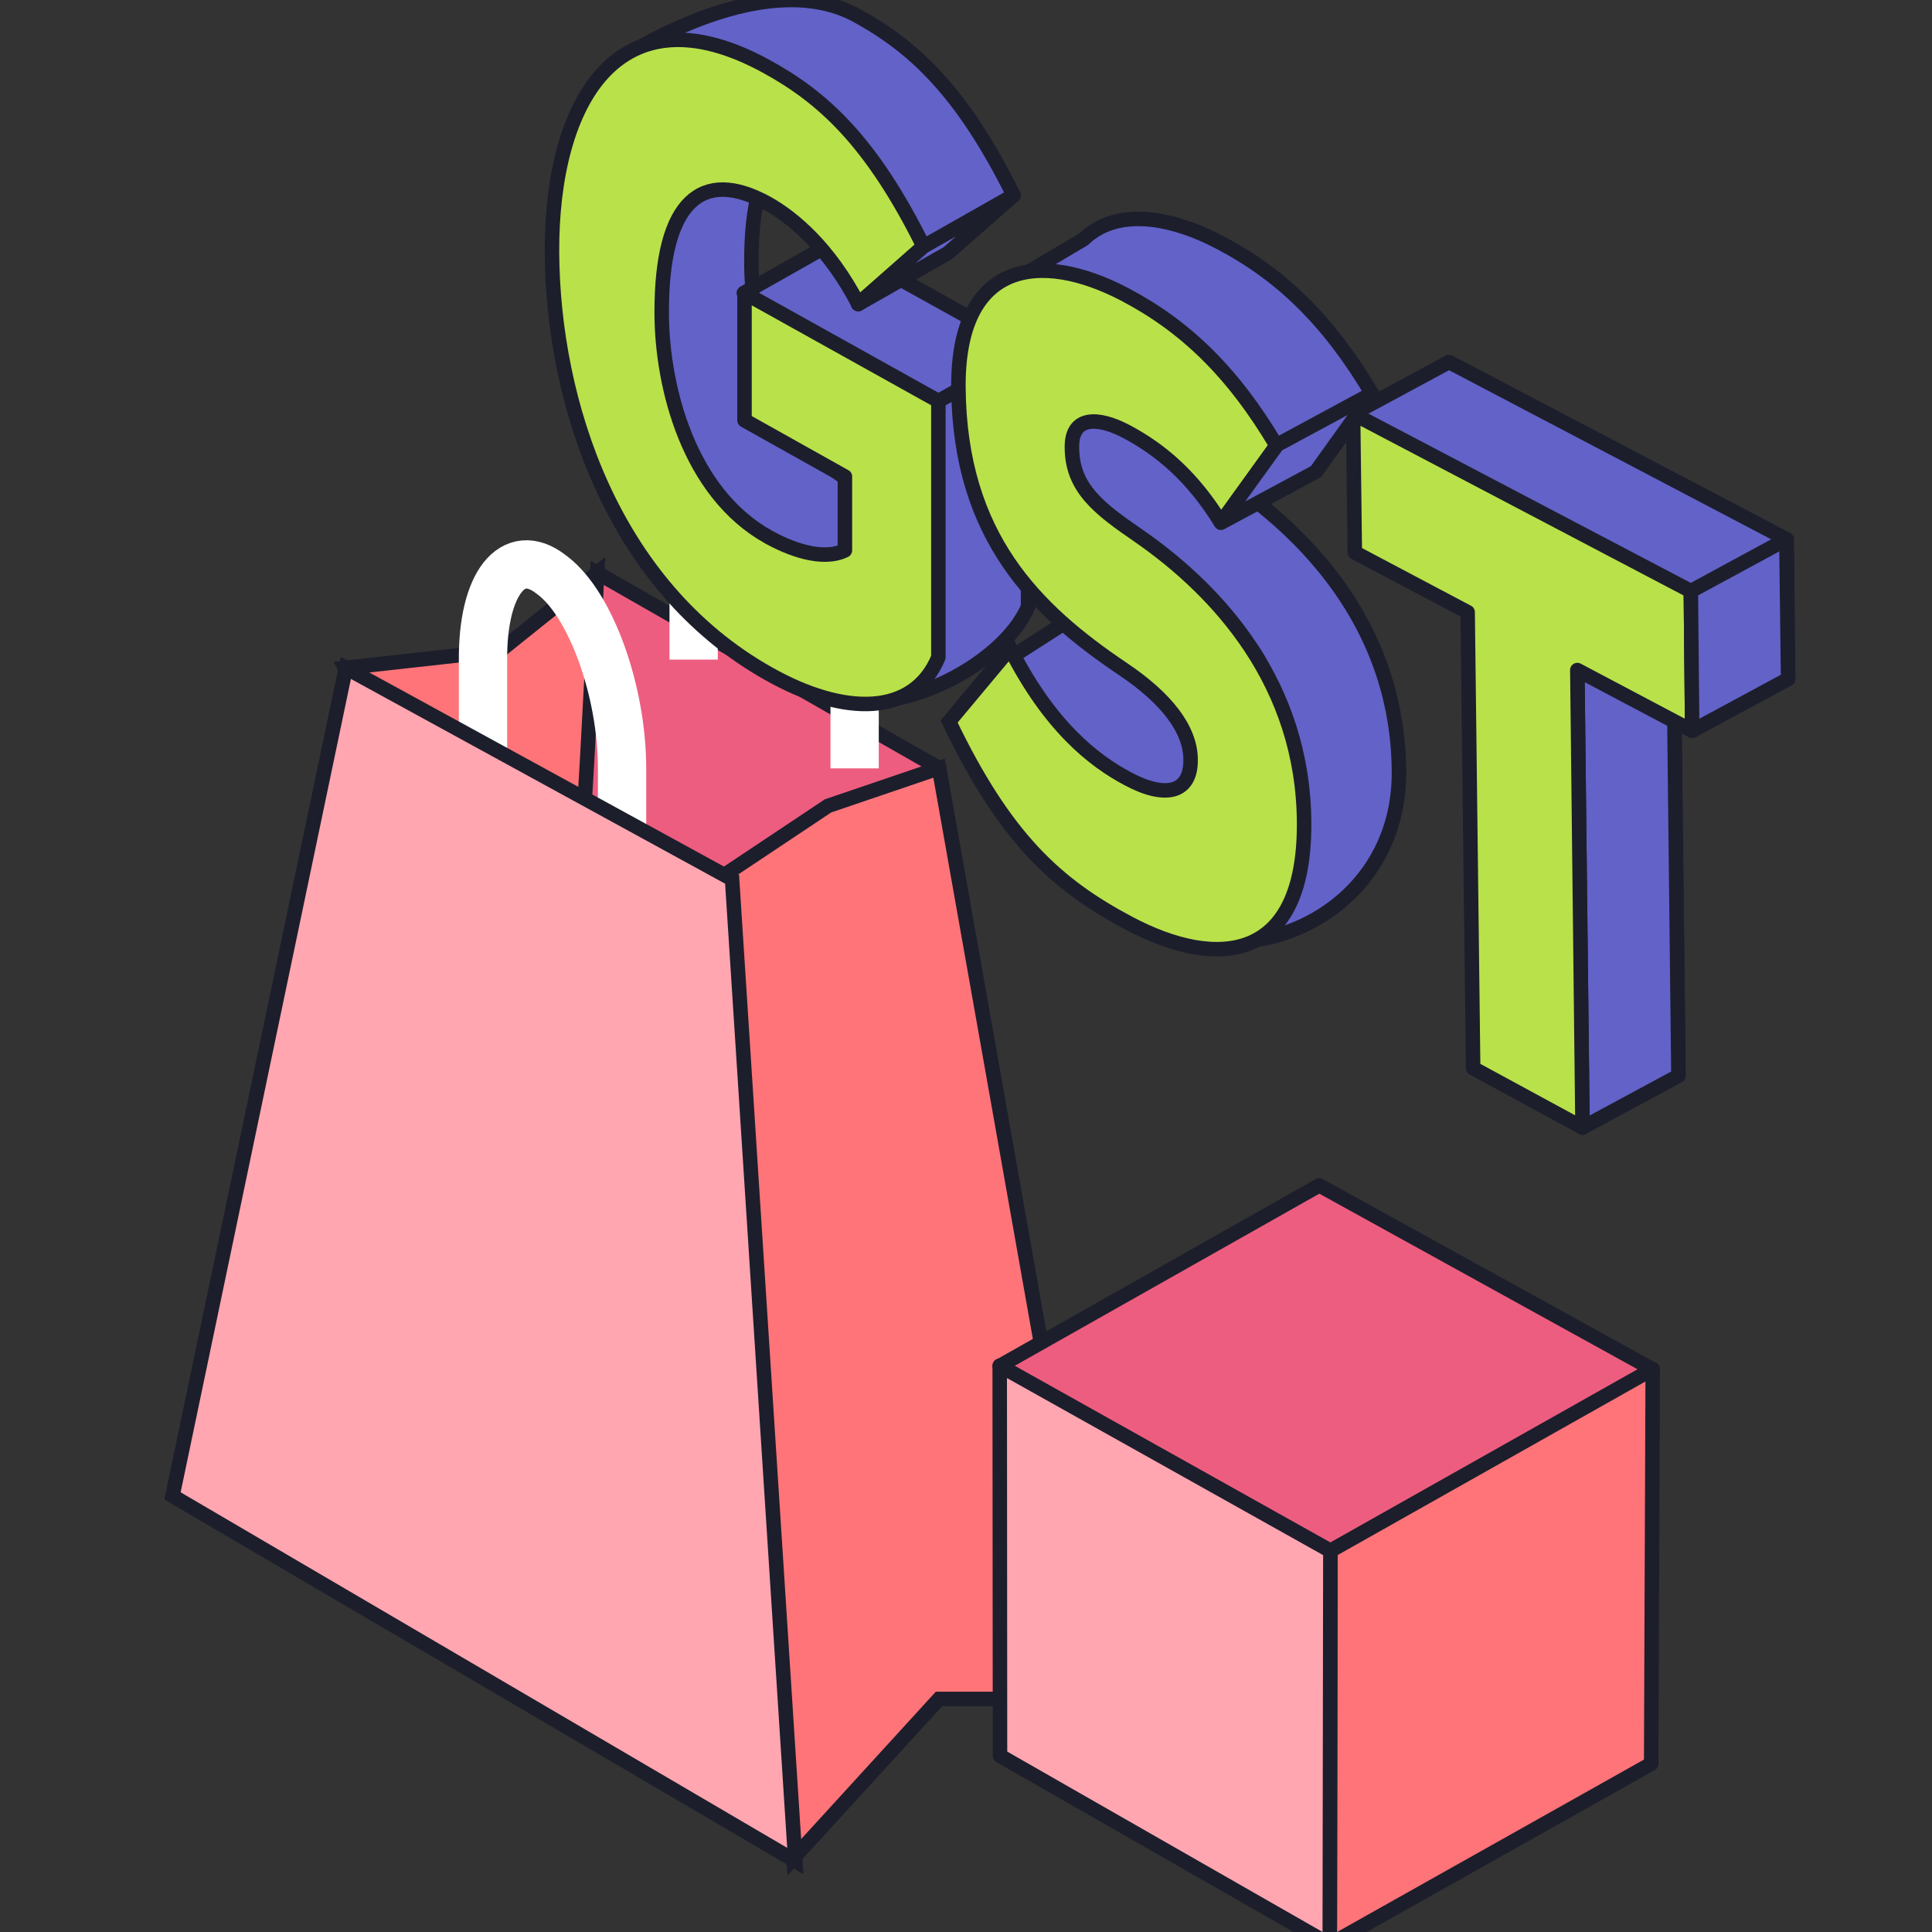 <svg width="40" height="40" viewBox="0 0 40 40" fill="none" xmlns="http://www.w3.org/2000/svg">
<rect x="0" y="0" width="40" height="40" fill="#333333" stroke="none"/>
<g clip-path="url(#clip0_1378_79169)">
<path d="M22.857 35.175L11.188 29.829L12.364 11.86L19.441 15.903L22.857 35.175Z" fill="#ED5D7F" stroke="#1C1E2C" stroke-width="0.3" stroke-miterlimit="10"/>
<path d="M14.361 13.657V11.289C14.355 9.691 15.082 8.882 15.991 9.486L16.041 9.519C16.951 10.124 17.694 11.915 17.694 13.524V15.908" stroke="white" stroke-miterlimit="10"/>
<path d="M16.429 38.471L19.441 35.175H22.858L19.441 15.903L17.143 16.685L15 18.114L16.429 38.471Z" fill="#FF7478" stroke="#1C1E2C" stroke-width="0.3" stroke-miterlimit="10"/>
<path d="M7.143 13.828L10.357 13.471L12.364 11.86L12.158 15.697L11.785 22.042L7.143 13.828Z" fill="#FF7478" stroke="#1C1E2B" stroke-width="0.3" stroke-miterlimit="10"/>
<path d="M10 16.025V13.668C9.989 12.081 10.621 11.283 11.403 11.887L11.448 11.921C12.235 12.525 12.879 14.311 12.879 15.908V18.276" stroke="white" stroke-miterlimit="10"/>
<path d="M16.466 38.53L3.571 30.971L7.16 13.828L15.157 18.204L16.466 38.53Z" fill="#FFA6B1" stroke="#1C1E2B" stroke-width="0.3" stroke-miterlimit="10"/>
<path d="M34.217 28.351L27.314 24.542L20.698 28.281L27.544 32.109L34.217 28.351Z" fill="#ED5D7F" stroke="#1C1E2B" stroke-width="0.3" stroke-miterlimit="10" stroke-linejoin="round"/>
<path d="M34.186 36.518L27.532 40.257L27.544 32.109L34.218 28.345L34.186 36.518Z" fill="#FF7478" stroke="#1C1E2B" stroke-width="0.3" stroke-miterlimit="10" stroke-linejoin="round"/>
<path d="M27.531 40.257L20.704 36.352L20.698 28.275L27.544 32.109L27.531 40.257Z" fill="#FFA6B1" stroke="#1C1E2C" stroke-width="0.3" stroke-miterlimit="10" stroke-linejoin="round"/>
<path d="M19.164 5.338C18.564 4.188 18.3 3.459 17.743 3.159C16.407 2.424 15.55 3.095 15.557 5.424C15.557 6.952 16.114 9.145 17.764 10.066C18.2 10.309 18.878 10.574 19.35 10.345V8.816L17.271 7.652V5.016L21.285 7.252V12.559C20.778 13.781 18.328 15.124 16.728 14.259C12.907 12.188 13.3 7.252 13.293 4.159C13.293 3.102 12.343 2.095 12.671 1.331C12.671 1.331 15.714 -0.791 17.743 0.324C18.885 0.952 19.9 1.852 20.985 4.045L19.164 5.338Z" fill="#6262C9" stroke="#1C1E2C" stroke-width="0.3" stroke-linejoin="round"/>
<path d="M15.4 6.066L17.257 5.016L21.286 7.252L19.421 8.309L15.4 6.066Z" fill="#6262C9" stroke="#1C1E2C" stroke-width="0.3" stroke-linejoin="round"/>
<path d="M17.771 6.295C17.171 5.145 16.436 4.516 15.886 4.209C14.55 3.474 13.693 4.145 13.7 6.474C13.7 8.002 14.257 10.195 15.907 11.116C16.343 11.359 17.021 11.624 17.493 11.395V9.866L15.414 8.702V6.066L19.428 8.302V13.609C18.921 14.831 17.485 14.838 15.907 13.945C12.671 12.124 11.443 8.309 11.428 5.216C11.414 2.116 12.8 -0.312 15.878 1.381C17.021 2.009 18.035 2.909 19.121 5.102L17.764 6.295H17.771Z" fill="#B9E14A" stroke="#1C1E2C" stroke-width="0.3" stroke-linejoin="round"/>
<path d="M32.371 11.602L30.036 10.366L28.014 8.566L30 7.495L36.993 11.166L37.021 14.059L34.643 12.802L34.75 22.274L32.486 21.045L32.371 11.602Z" fill="#6262C9" stroke="#1C1E2C" stroke-width="0.3" stroke-linejoin="round"/>
<path d="M34.643 12.802L32.657 13.874L32.764 23.345L34.75 22.274L34.643 12.802Z" fill="#6262C9" stroke="#1C1E2C" stroke-width="0.3" stroke-linejoin="round"/>
<path d="M30.386 12.674L28.05 11.438L28.014 8.566L35.007 12.238L35.036 15.131L32.657 13.873L32.764 23.345L30.5 22.116L30.386 12.674Z" fill="#B9E14A" stroke="#1C1E2C" stroke-width="0.3" stroke-linejoin="round"/>
<path d="M35.035 15.131L37.021 14.059L36.985 11.166L35.007 12.238L35.035 15.131Z" fill="#6262C9" stroke="#1C1E2C" stroke-width="0.3" stroke-linejoin="round"/>
<path d="M27.243 9.766C26.664 8.824 26.085 9.952 25.278 7.874C25.043 7.274 24.15 7.545 24.157 8.202C24.157 9.052 24.721 9.474 25.543 10.038C27.2 11.188 28.95 13.109 28.964 15.981C28.978 18.852 25.985 20.166 24.121 19.174C22.628 18.381 22.057 16.052 20.9 13.631L22.878 12.359C23.7 13.981 24.614 14.688 25.314 15.059C26.085 15.474 26.364 15.552 26.364 14.859C26.364 14.238 26.136 13.395 25.221 12.781C23.407 11.559 20.321 9.295 20.3 6.216L22.436 4.952C23.085 4.324 24.164 4.445 25.264 5.024C26.514 5.681 27.5 6.624 28.407 8.152L27.25 9.759L27.243 9.766Z" fill="#6262C9" stroke="#1C1E2C" stroke-width="0.3" stroke-linejoin="round"/>
<path d="M25.279 10.823C24.7 9.881 24.043 9.316 23.314 8.931C22.743 8.631 22.186 8.602 22.193 9.259C22.193 10.109 22.757 10.531 23.578 11.095C25.236 12.245 26.986 14.166 27 17.038C27.014 19.909 25.229 20.102 23.364 19.109C21.871 18.316 20.807 17.352 19.65 14.938L20.914 13.424C21.736 15.045 22.65 15.752 23.35 16.123C24.121 16.538 24.657 16.424 24.65 15.731C24.65 15.109 24.164 14.466 23.25 13.852C21.436 12.631 19.871 11.109 19.843 8.031C19.821 5.409 21.529 5.174 23.286 6.095C24.536 6.752 25.521 7.695 26.428 9.224L25.271 10.831L25.279 10.823Z" fill="#B9E14A" stroke="#1C1E2C" stroke-width="0.3" stroke-miterlimit="10"/>
<path d="M25.278 10.823L27.243 9.766L28.4 8.152L26.443 9.209L25.278 10.823Z" fill="#6262C9" stroke="#1C1E2C" stroke-width="0.3" stroke-linejoin="round"/>
<path d="M20.985 4.045L19.121 5.102L17.771 6.295L19.628 5.238L20.985 4.045Z" fill="#6262C9" stroke="#1C1E2C" stroke-width="0.3" stroke-linejoin="round"/>
</g>
<defs>
<clipPath id="clip0_1378_79169">
<rect width="40" height="40" fill="white"/>
</clipPath>
</defs>
</svg>
